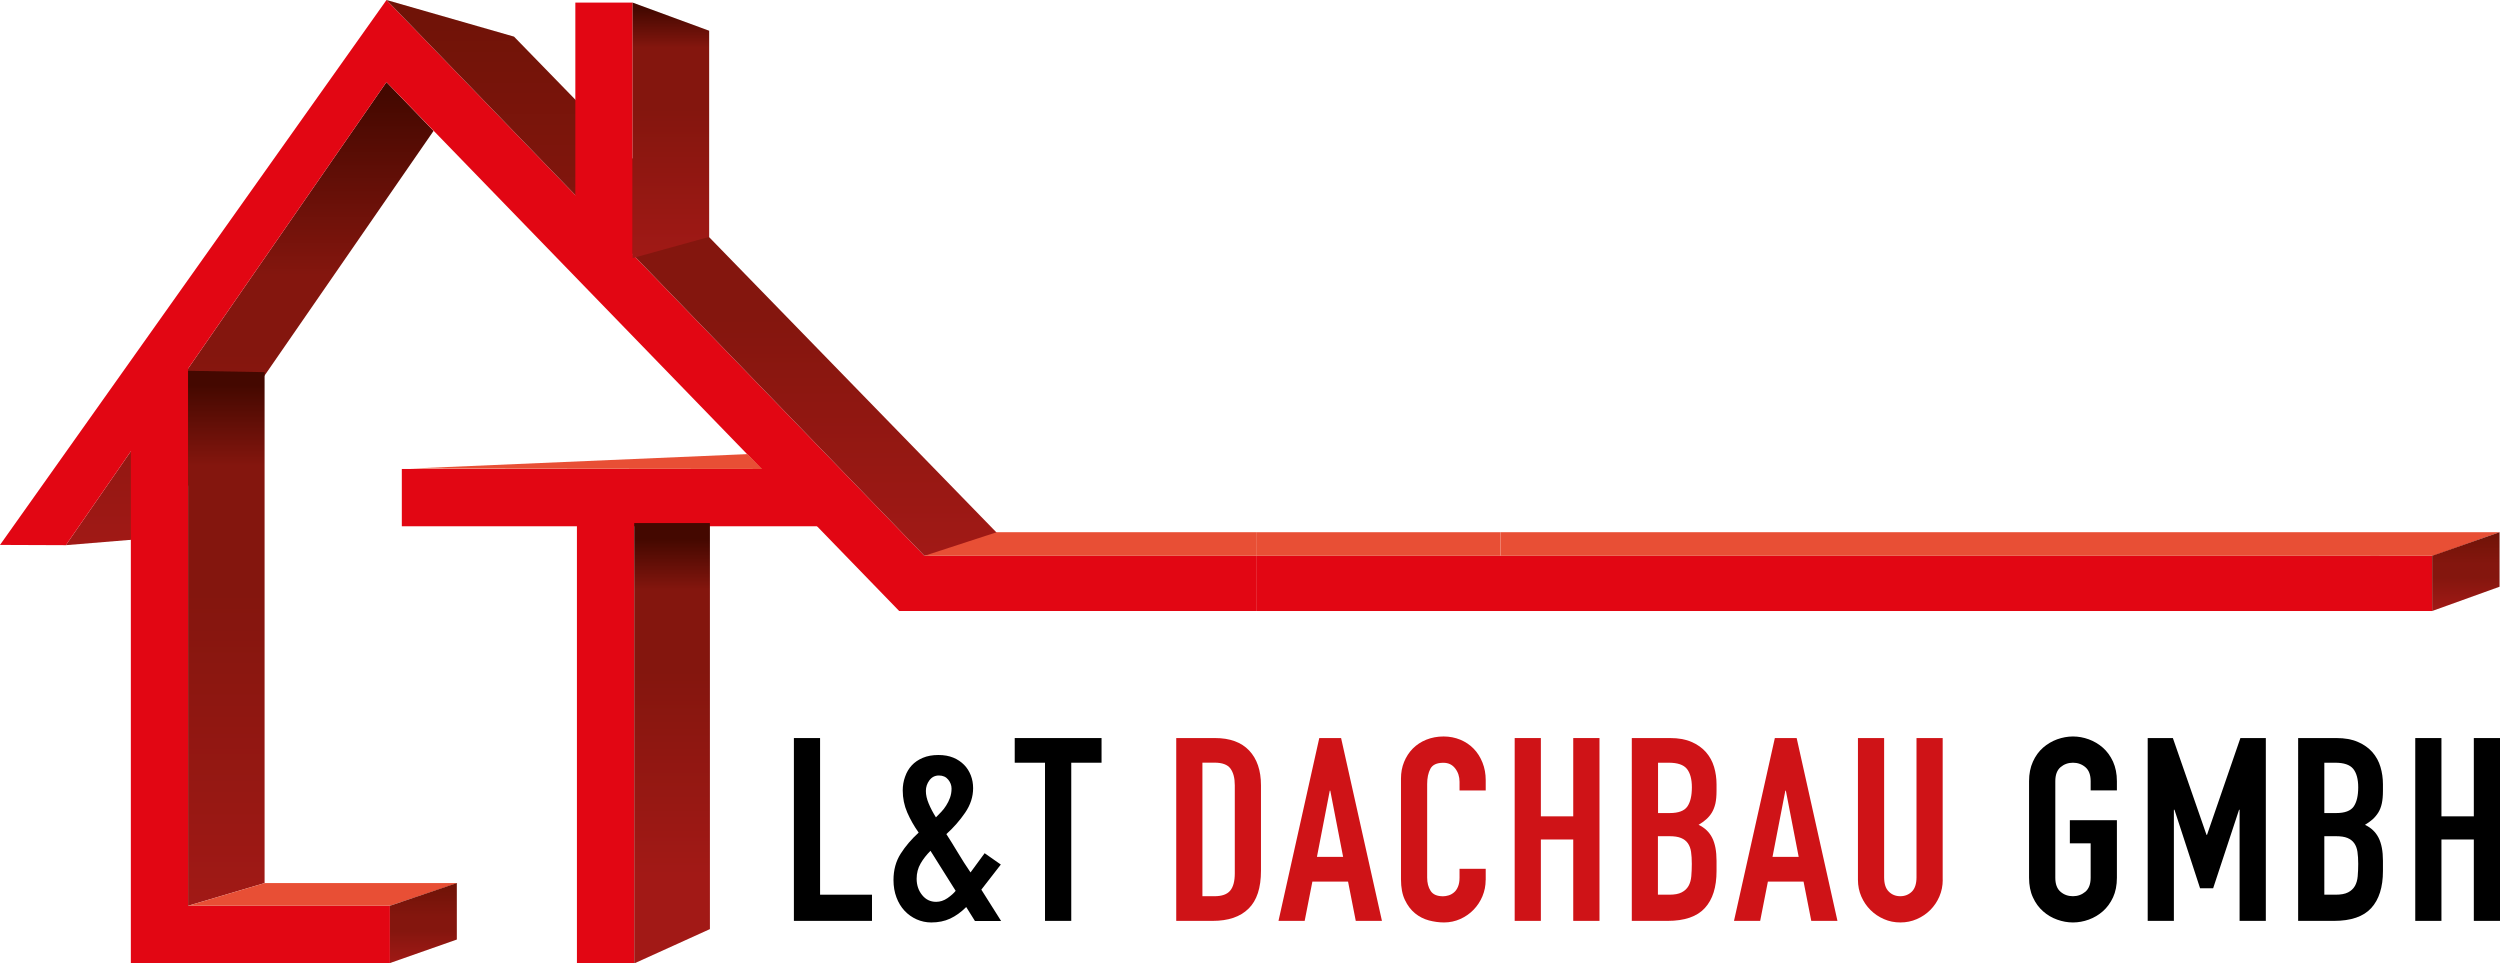 <svg version="1.1" id="Ebene_1" xmlns="http://www.w3.org/2000/svg" xmlns:xlink="http://www.w3.org/1999/xlink" x="0px" y="0px"
	 viewBox="0 0 3953.3 1523.5" style="enable-background:new 0 0 3953.3 1523.5;" xml:space="preserve">
<style type="text/css">
	
		.st0{clip-path:url(#SVGID_00000163773732933463480760000011693665286742356647_);fill:url(#SVGID_00000054962549814425904570000013715782906994478499_);}
	.st1{fill:#E20613;}
	
		.st2{clip-path:url(#SVGID_00000160173036589205132100000009476619570116012189_);fill:url(#SVGID_00000123409553385729535620000014208367754759888519_);}
	
		.st3{clip-path:url(#SVGID_00000057118359594429957060000008440470713197791374_);fill:url(#SVGID_00000008120187844211616840000016104940246374497180_);}
	
		.st4{clip-path:url(#SVGID_00000070805677700495579850000002119483160511810177_);fill:url(#SVGID_00000088844003112274165520000015436917425918857889_);}
	.st5{fill:#E84F35;}
	
		.st6{clip-path:url(#SVGID_00000093891270678814106160000001479105870221884036_);fill:url(#SVGID_00000038388216367294861000000011913803139448878782_);}
	
		.st7{clip-path:url(#SVGID_00000080921256478072772700000014739540917136617643_);fill:url(#SVGID_00000021078673312993347050000001369568728684052925_);}
	
		.st8{clip-path:url(#SVGID_00000023986451145121811710000000391843816287493793_);fill:url(#SVGID_00000084499267901848293620000006280375814748903833_);}
	.st9{fill:#CF1317;}
</style>
<g>
	<defs>
		<polygon id="SVGID_1_" points="104.1,862.1 240.9,850.8 685.6,207 611.1,129.8 		"/>
	</defs>
	<clipPath id="SVGID_00000138557667326815893880000004444244949818114994_">
		<use xlink:href="#SVGID_1_"  style="overflow:visible;"/>
	</clipPath>
	
		<linearGradient id="SVGID_00000067937206666710758660000003940881192597125511_" gradientUnits="userSpaceOnUse" x1="-113.709" y1="2656.916" x2="-112.709" y2="2656.916" gradientTransform="matrix(-3.200000e-05 -732.281 -732.281 3.200000e-05 1946004.25 -82404.625)">
		<stop  offset="0" style="stop-color:#A21916"/>
		<stop  offset="0.432" style="stop-color:#84160E"/>
		<stop  offset="0.602" style="stop-color:#84160E"/>
		<stop  offset="0.996" style="stop-color:#440800"/>
		<stop  offset="1" style="stop-color:#440800"/>
	</linearGradient>
	
		<rect x="104.1" y="129.8" style="clip-path:url(#SVGID_00000138557667326815893880000004444244949818114994_);fill:url(#SVGID_00000067937206666710758660000003940881192597125511_);" width="581.4" height="732.3"/>
</g>
<polygon class="st1" points="1461.8,878.9 611.2,0 0,861.7 104.1,862.1 611.1,129.8 1421.9,966.2 1987.5,966.2 1987.5,878.9 "/>
<rect x="1987.5" y="878.9" class="st1" width="1774.8" height="87.3"/>
<rect x="3748.3" y="878.9" class="st1" width="97.7" height="87.3"/>
<polygon class="st1" points="1311.9,741.6 635.4,741.6 635.4,832.2 912.3,832.2 912.3,1522.9 1002.9,1522.9 1002.9,832.2 
	1311.9,832.2 "/>
<polygon class="st1" points="297.4,1432.3 297.4,565.4 206.9,601.1 206.9,1432.3 206.9,1477.6 206.9,1522.9 616.6,1522.9 
	616.6,1432.3 "/>
<g>
	<defs>
		<polygon id="SVGID_00000165953359463189519080000006624847545484814210_" points="812.8,57.9 1589.7,856.3 1461.8,878.9 611.2,0 
					"/>
	</defs>
	<clipPath id="SVGID_00000075882684151667515650000009332726997174142631_">
		<use xlink:href="#SVGID_00000165953359463189519080000006624847545484814210_"  style="overflow:visible;"/>
	</clipPath>
	
		<linearGradient id="SVGID_00000011717878967638442010000010210950014745576615_" gradientUnits="userSpaceOnUse" x1="-113.709" y1="2656.916" x2="-112.709" y2="2656.916" gradientTransform="matrix(-3.840000e-05 -878.891 -878.891 3.840000e-05 2336238.5 -99058.539)">
		<stop  offset="0" style="stop-color:#A21916"/>
		<stop  offset="0.432" style="stop-color:#84160E"/>
		<stop  offset="0.602" style="stop-color:#84160E"/>
		<stop  offset="0.996" style="stop-color:#6F1307"/>
		<stop  offset="1" style="stop-color:#6F1307"/>
	</linearGradient>
	
		<rect x="611.2" y="0" style="clip-path:url(#SVGID_00000075882684151667515650000009332726997174142631_);fill:url(#SVGID_00000011717878967638442010000010210950014745576615_);" width="978.5" height="878.9"/>
</g>
<g>
	<defs>
		<polygon id="SVGID_00000012439715076098010420000013816216336888322693_" points="297.4,586.3 418.5,588.5 418.5,1396.4 
			297.4,1432.3 		"/>
	</defs>
	<clipPath id="SVGID_00000182515935890585883350000002151165460226525316_">
		<use xlink:href="#SVGID_00000012439715076098010420000013816216336888322693_"  style="overflow:visible;"/>
	</clipPath>
	
		<linearGradient id="SVGID_00000160163675472300840280000003712488639917855143_" gradientUnits="userSpaceOnUse" x1="-113.709" y1="2656.916" x2="-112.709" y2="2656.916" gradientTransform="matrix(-3.700000e-05 -845.979 -845.979 3.700000e-05 2248051.5 -94762.734)">
		<stop  offset="0" style="stop-color:#A21916"/>
		<stop  offset="0.606" style="stop-color:#84160E"/>
		<stop  offset="0.845" style="stop-color:#84160E"/>
		<stop  offset="0.996" style="stop-color:#440800"/>
		<stop  offset="1" style="stop-color:#440800"/>
	</linearGradient>
	
		<rect x="297.4" y="586.3" style="clip-path:url(#SVGID_00000182515935890585883350000002151165460226525316_);fill:url(#SVGID_00000160163675472300840280000003712488639917855143_);" width="121" height="846"/>
</g>
<rect x="909.8" y="4.1" class="st1" width="90.6" height="404"/>
<g>
	<defs>
		<polygon id="SVGID_00000069384105500233112610000013899679456176329116_" points="1000.4,4.1 1121.4,48.6 1121.4,374.6 
			1000.4,408.1 		"/>
	</defs>
	<clipPath id="SVGID_00000024698872339110101880000009510493831459367564_">
		<use xlink:href="#SVGID_00000069384105500233112610000013899679456176329116_"  style="overflow:visible;"/>
	</clipPath>
	
		<linearGradient id="SVGID_00000068667312069519825600000017997957213426105218_" gradientUnits="userSpaceOnUse" x1="-113.709" y1="2656.916" x2="-112.709" y2="2656.916" gradientTransform="matrix(-1.770000e-05 -404.011 -404.011 1.770000e-05 1074483.375 -45531.383)">
		<stop  offset="0" style="stop-color:#A21916"/>
		<stop  offset="0.606" style="stop-color:#84160E"/>
		<stop  offset="0.845" style="stop-color:#84160E"/>
		<stop  offset="0.996" style="stop-color:#440800"/>
		<stop  offset="1" style="stop-color:#440800"/>
	</linearGradient>
	
		<rect x="1000.4" y="4.1" style="clip-path:url(#SVGID_00000024698872339110101880000009510493831459367564_);fill:url(#SVGID_00000068667312069519825600000017997957213426105218_);" width="121" height="404"/>
</g>
<polygon class="st5" points="616.6,1432.3 723.5,1396.4 418.5,1396.4 297.4,1432.3 "/>
<rect x="1987.5" y="841.6" class="st5" width="385.4" height="37.3"/>
<polygon class="st5" points="1576.2,841.6 1461.8,878.9 1987.5,878.9 1987.5,841.6 "/>
<polygon class="st5" points="3952.6,841.6 2373,841.6 2373,878.9 3847.6,878.9 "/>
<polygon class="st5" points="1204.8,741.6 648.7,741 1182,718.1 "/>
<g>
	<defs>
		<polygon id="SVGID_00000066492913509755811240000003798667124419734921_" points="1122.6,827.1 1122.6,1469.2 1002.9,1523.5 
			1002.9,827.1 		"/>
	</defs>
	<clipPath id="SVGID_00000060025591408688318800000005805225173204240259_">
		<use xlink:href="#SVGID_00000066492913509755811240000003798667124419734921_"  style="overflow:visible;"/>
	</clipPath>
	
		<linearGradient id="SVGID_00000031899754784133883890000005782693812947968172_" gradientUnits="userSpaceOnUse" x1="-113.709" y1="2656.916" x2="-112.709" y2="2656.916" gradientTransform="matrix(-2.330000e-05 -532.997 -532.997 2.330000e-05 1417191.125 -59213.32)">
		<stop  offset="0" style="stop-color:#A21916"/>
		<stop  offset="0.606" style="stop-color:#84160E"/>
		<stop  offset="0.845" style="stop-color:#84160E"/>
		<stop  offset="0.996" style="stop-color:#440800"/>
		<stop  offset="1" style="stop-color:#440800"/>
	</linearGradient>
	
		<rect x="1002.9" y="827.1" style="clip-path:url(#SVGID_00000060025591408688318800000005805225173204240259_);fill:url(#SVGID_00000031899754784133883890000005782693812947968172_);" width="119.7" height="696.4"/>
</g>
<g>
	<defs>
		<polygon id="SVGID_00000096032794627389497140000005853949269984202141_" points="616.6,1432.3 616.6,1522.9 722.4,1485.7 
			722.4,1396.4 		"/>
	</defs>
	<clipPath id="SVGID_00000127748527405540010890000002555265969792443784_">
		<use xlink:href="#SVGID_00000096032794627389497140000005853949269984202141_"  style="overflow:visible;"/>
	</clipPath>
	
		<linearGradient id="SVGID_00000145768824776159784350000003681876639177056908_" gradientUnits="userSpaceOnUse" x1="-113.709" y1="2656.916" x2="-112.709" y2="2656.916" gradientTransform="matrix(-5.500000e-06 -126.446 -126.446 5.500000e-06 336626.594 -12855.167)">
		<stop  offset="0" style="stop-color:#A21916"/>
		<stop  offset="0.432" style="stop-color:#84160E"/>
		<stop  offset="0.602" style="stop-color:#84160E"/>
		<stop  offset="0.996" style="stop-color:#6F1307"/>
		<stop  offset="1" style="stop-color:#6F1307"/>
	</linearGradient>
	
		<rect x="616.6" y="1396.4" style="clip-path:url(#SVGID_00000127748527405540010890000002555265969792443784_);fill:url(#SVGID_00000145768824776159784350000003681876639177056908_);" width="105.8" height="126.4"/>
</g>
<g>
	<defs>
		<polygon id="SVGID_00000051380876357012558360000003444796064676942503_" points="3846,878.9 3846,966.2 3952.6,927.8 
			3952.6,841.6 		"/>
	</defs>
	<clipPath id="SVGID_00000073711041436439256980000007938449359739263415_">
		<use xlink:href="#SVGID_00000051380876357012558360000003444796064676942503_"  style="overflow:visible;"/>
	</clipPath>
	
		<linearGradient id="SVGID_00000167360306690049277710000016615572625971589282_" gradientUnits="userSpaceOnUse" x1="-113.709" y1="2645.874" x2="-112.709" y2="2645.874" gradientTransform="matrix(-5.400000e-06 -124.566 -124.566 5.400000e-06 333485.062 -13198.066)">
		<stop  offset="0" style="stop-color:#A21916"/>
		<stop  offset="0.432" style="stop-color:#84160E"/>
		<stop  offset="0.602" style="stop-color:#84160E"/>
		<stop  offset="0.996" style="stop-color:#6F1307"/>
		<stop  offset="1" style="stop-color:#6F1307"/>
	</linearGradient>
	
		<rect x="3846" y="841.6" style="clip-path:url(#SVGID_00000073711041436439256980000007938449359739263415_);fill:url(#SVGID_00000167360306690049277710000016615572625971589282_);" width="106.6" height="124.6"/>
</g>
<g>
	<polygon points="1255.4,1167.1 1296.8,1167.1 1296.8,1414.8 1378.9,1414.8 1378.9,1456.2 1255.4,1456.2 	"/>
	<path d="M1527.9,1434.3c-8.1,8.1-16.6,14.2-25.4,18.3c-8.8,4.1-18.8,6.1-29.9,6.1c-8.1,0-15.9-1.7-23.1-4.9
		c-7.3-3.3-13.7-7.8-19.1-13.6c-5.4-5.8-9.7-12.8-12.8-21.1c-3.1-8.2-4.7-17.4-4.7-27.4c0-16,3.8-29.9,11.4-41.8
		c7.6-11.9,17.1-23,28.4-33.3c-7.3-10.3-13.3-20.9-18.1-31.9c-4.7-10.9-7.1-22.5-7.1-34.7c0-7.6,1.2-14.8,3.7-21.7
		c2.4-7,5.9-12.9,10.5-17.9c4.6-5,10.4-9,17.5-12c7-3,15.3-4.5,24.7-4.5c9,0,16.8,1.4,23.6,4.2c6.8,2.8,12.4,6.7,17.1,11.4
		c4.6,4.7,8.1,10.3,10.6,16.7c2.4,6.3,3.6,13,3.6,20.1c0,13.6-4.2,26.5-12.6,38.8c-8.4,12.3-18.3,23.6-29.7,33.9
		c5.1,7.9,11,17.3,17.7,28.5c6.6,11.1,13.5,21.8,20.5,32.1l22.3-30.4l25.6,17.9l-30.8,39.7l31.3,49.6h-41.4L1527.9,1434.3z
		 M1449.5,1389.6c0,10,2.9,18.7,8.7,25.8c5.8,7.2,13.2,10.7,22.1,10.7c6.2,0,12.2-1.9,17.9-5.8c5.7-4,10-7.8,13-11.6l-39.8-63.3
		c-6.2,6.2-11.5,12.9-15.6,20C1451.6,1372.6,1449.5,1380.7,1449.5,1389.6 M1464.1,1250.7c0,6.3,1.5,12.9,4.5,20.1
		c3,7.2,6.8,14.4,11.4,21.7c2.4-2.4,5.1-5.2,8.1-8.3c3-3.1,5.7-6.5,8.1-10.4c2.4-3.8,4.5-7.9,6.1-12.4c1.6-4.5,2.4-9.3,2.4-14.4
		c0-5.2-1.8-9.9-5.3-14.2c-3.5-4.3-8.4-6.5-14.6-6.5c-6.3,0-11.3,2.5-15.1,7.6C1466,1238.9,1464.1,1244.5,1464.1,1250.7"/>
	<polygon points="1652.5,1206.1 1604.6,1206.1 1604.6,1167.1 1741.9,1167.1 1741.9,1206.1 1694,1206.1 1694,1456.2 1652.5,1456.2 	
		"/>
	<path class="st9" d="M1860,1167.1h61.3c23.6,0,41.6,6.6,54,19.7c12.4,13.1,18.7,31.5,18.7,55V1377c0,27.1-6.5,47-19.7,59.9
		c-13.1,12.9-32,19.3-56.6,19.3H1860V1167.1z M1901.4,1417.2h19.1c11.6,0,19.9-2.9,24.8-8.8c4.9-5.8,7.3-15,7.3-27.4v-139.3
		c0-11.4-2.3-20.1-6.9-26.4c-4.6-6.2-13-9.3-25.2-9.3h-19.1V1417.2z"/>
	<path class="st9" d="M2086.2,1167.1h34.5l64.6,289.1h-41.4l-12.2-62.1h-56.4l-12.2,62.1h-41.4L2086.2,1167.1z M2103.6,1250.3h-0.8
		l-20.3,104.7h41.4L2103.6,1250.3z"/>
	<path class="st9" d="M2349.3,1391.7c0,8.9-1.7,17.4-5.1,25.6c-3.4,8.1-8.1,15.2-14,21.3c-5.9,6.1-12.9,11-20.9,14.6
		c-8,3.6-16.6,5.5-25.8,5.5c-7.8,0-15.8-1.1-23.9-3.2c-8.1-2.2-15.4-5.9-21.9-11.2c-6.5-5.3-11.9-12.3-16-21
		c-4.2-8.6-6.3-19.6-6.3-32.9v-159.2c0-9.4,1.6-18.3,4.9-26.3c3.3-8.1,7.9-15.2,13.8-21.2c6-6,13-10.6,21.3-14
		c8.3-3.3,17.4-5.1,27.4-5.1c9.5,0,18.3,1.8,26.4,5.1c8.1,3.4,15.2,8.1,21.1,14.2c6,6.1,10.6,13.5,14,22c3.4,8.5,5.1,17.8,5.1,27.8
		v16.3h-41.4v-13.8c0-8.1-2.3-15.2-6.9-21.1c-4.6-6-10.8-8.9-18.7-8.9c-10.3,0-17.1,3.1-20.5,9.5c-3.4,6.4-5.1,14.4-5.1,24.2v147.8
		c0,8.4,1.8,15.4,5.5,21.1c3.7,5.7,10.2,8.5,19.7,8.5c2.7,0,5.6-0.5,8.7-1.4c3.1-0.9,5.9-2.5,8.5-4.7c2.6-2.1,4.7-5.1,6.3-8.9
		c1.6-3.8,2.5-8.5,2.5-14.2v-14.2h41.4V1391.7z"/>
	<polygon class="st9" points="2395.2,1167.1 2436.6,1167.1 2436.6,1290.9 2487.8,1290.9 2487.8,1167.1 2529.3,1167.1 2529.3,1456.2 
		2487.8,1456.2 2487.8,1327.5 2436.6,1327.5 2436.6,1456.2 2395.2,1456.2 	"/>
	<path class="st9" d="M2580.4,1167.1h60.5c13.3,0,24.6,2,33.9,6.1c9.3,4,17,9.5,22.9,16.2c5.9,6.8,10.2,14.6,12.8,23.4
		c2.6,8.7,3.9,18,3.9,27.4v10.5c0,7.9-0.6,14.5-1.8,19.9c-1.3,5.5-3.1,10.1-5.5,14.2c-2.4,4-5.4,7.6-8.9,10.7
		c-3.5,3.1-7.6,6.1-12.2,8.8c9.7,4.6,16.9,11.4,21.5,20.5c4.6,9.1,6.9,21.2,6.9,36.4v16.2c0,25.5-6.1,45-18.5,58.5
		c-12.3,13.5-32,20.3-59.1,20.3h-56.4V1167.1z M2621.8,1285.7h18.7c13.8,0,23-3.5,27.8-10.4c4.7-6.9,7.1-16.9,7.1-30.3
		c0-13-2.7-22.7-7.9-29.2c-5.3-6.5-14.8-9.7-28.6-9.7h-17V1285.7z M2621.8,1414.8h17.8c8.5,0,15-1.2,19.7-3.7
		c4.7-2.4,8.3-5.8,10.8-10.1c2.4-4.3,3.9-9.5,4.4-15.4c0.5-6,0.8-12.4,0.8-19.5c0-7.3-0.4-13.7-1.2-19.1c-0.8-5.4-2.5-9.9-5.1-13.6
		c-2.6-3.7-6.2-6.4-10.8-8.3c-4.6-1.9-10.7-2.8-18.2-2.8h-18.3V1414.8z"/>
	<path class="st9" d="M2806.6,1167.1h34.5l64.5,289.1h-41.4l-12.2-62.1h-56.4l-12.2,62.1H2742L2806.6,1167.1z M2824,1250.3h-0.8
		l-20.3,104.7h41.4L2824,1250.3z"/>
	<path class="st9" d="M3072.1,1391.2c0,9.5-1.8,18.3-5.3,26.4c-3.5,8.2-8.3,15.3-14.4,21.4c-6.1,6.1-13.2,10.9-21.3,14.4
		c-8.2,3.6-16.8,5.3-26,5.3c-9.2,0-17.9-1.7-26-5.3c-8.1-3.5-15.2-8.3-21.3-14.4c-6.1-6.1-10.9-13.2-14.5-21.4
		c-3.5-8.1-5.3-16.9-5.3-26.4v-224.1h41.4v220.1c0,10.3,2.4,17.9,7.4,22.7c4.8,4.9,10.9,7.3,18.2,7.3c7.3,0,13.4-2.5,18.3-7.3
		c4.9-4.9,7.3-12.5,7.3-22.7v-220.1h41.4V1391.2z"/>
	<path d="M3208.6,1235.3c0-11.6,2-21.9,6.1-30.9c4-8.9,9.4-16.3,16-22.1c6.7-5.8,14.1-10.2,22.3-13.2c8.2-2.9,16.6-4.5,25-4.5
		c8.4,0,16.7,1.5,25,4.5c8.2,3,15.7,7.4,22.3,13.2c6.6,5.8,12,13.2,16.1,22.1c4,9,6.1,19.2,6.1,30.9v14.6H3306v-14.6
		c0-10-2.8-17.4-8.3-22.1c-5.5-4.7-12.1-7.1-19.7-7.1c-7.6,0-14.2,2.4-19.7,7.1c-5.5,4.8-8.2,12.1-8.2,22.1V1388
		c0,10,2.7,17.4,8.2,22.1c5.5,4.8,12.1,7.1,19.7,7.1c7.5,0,14.1-2.4,19.7-7.1c5.5-4.8,8.3-12.1,8.3-22.1v-54.4h-32.9V1297h74.4v91
		c0,11.9-2.1,22.3-6.1,31c-4.1,8.8-9.4,16.1-16.1,22c-6.6,5.8-14.1,10.2-22.3,13.2c-8.3,3-16.6,4.5-25,4.5c-8.4,0-16.7-1.5-25-4.5
		c-8.2-2.9-15.7-7.3-22.3-13.2c-6.6-5.8-12-13.1-16-22c-4.1-8.7-6.1-19.2-6.1-31V1235.3z"/>
	<polygon points="3396.2,1167.1 3436,1167.1 3489.2,1320.2 3490,1320.2 3542.8,1167.1 3583,1167.1 3583,1456.2 3541.5,1456.2 
		3541.5,1280.4 3540.7,1280.4 3499.7,1404.6 3479,1404.6 3438.5,1280.4 3437.6,1280.4 3437.6,1456.2 3396.2,1456.2 	"/>
	<path d="M3634.1,1167.1h60.5c13.3,0,24.6,2,33.9,6.1c9.4,4,17,9.5,23,16.2c5.9,6.8,10.2,14.6,12.8,23.4c2.6,8.7,3.9,18,3.9,27.4
		v10.5c0,7.9-0.6,14.5-1.8,19.9c-1.2,5.5-3,10.1-5.5,14.2c-2.5,4-5.5,7.6-8.9,10.7c-3.6,3.1-7.6,6.1-12.2,8.8
		c9.7,4.6,16.9,11.4,21.5,20.5c4.6,9.1,6.9,21.2,6.9,36.4v16.2c0,25.5-6.2,45-18.5,58.5c-12.3,13.5-32,20.3-59.1,20.3h-56.5V1167.1z
		 M3675.5,1285.7h18.7c13.8,0,23-3.5,27.8-10.4c4.7-6.9,7.1-16.9,7.1-30.3c0-13-2.7-22.7-7.9-29.2c-5.3-6.5-14.8-9.7-28.6-9.7h-17.1
		V1285.7z M3675.5,1414.8h17.9c8.3,0,14.9-1.2,19.7-3.7c4.7-2.4,8.3-5.8,10.8-10.1c2.4-4.3,3.9-9.5,4.4-15.4
		c0.5-6,0.8-12.4,0.8-19.5c0-7.3-0.4-13.7-1.2-19.1c-0.8-5.4-2.5-9.9-5.1-13.6c-2.6-3.7-6.2-6.4-10.7-8.3
		c-4.6-1.9-10.7-2.8-18.3-2.8h-18.3V1414.8z"/>
	<polygon points="3819.3,1167.1 3860.7,1167.1 3860.7,1290.9 3911.9,1290.9 3911.9,1167.1 3953.3,1167.1 3953.3,1456.2 
		3911.9,1456.2 3911.9,1327.5 3860.7,1327.5 3860.7,1456.2 3819.3,1456.2 	"/>
</g>
</svg>

